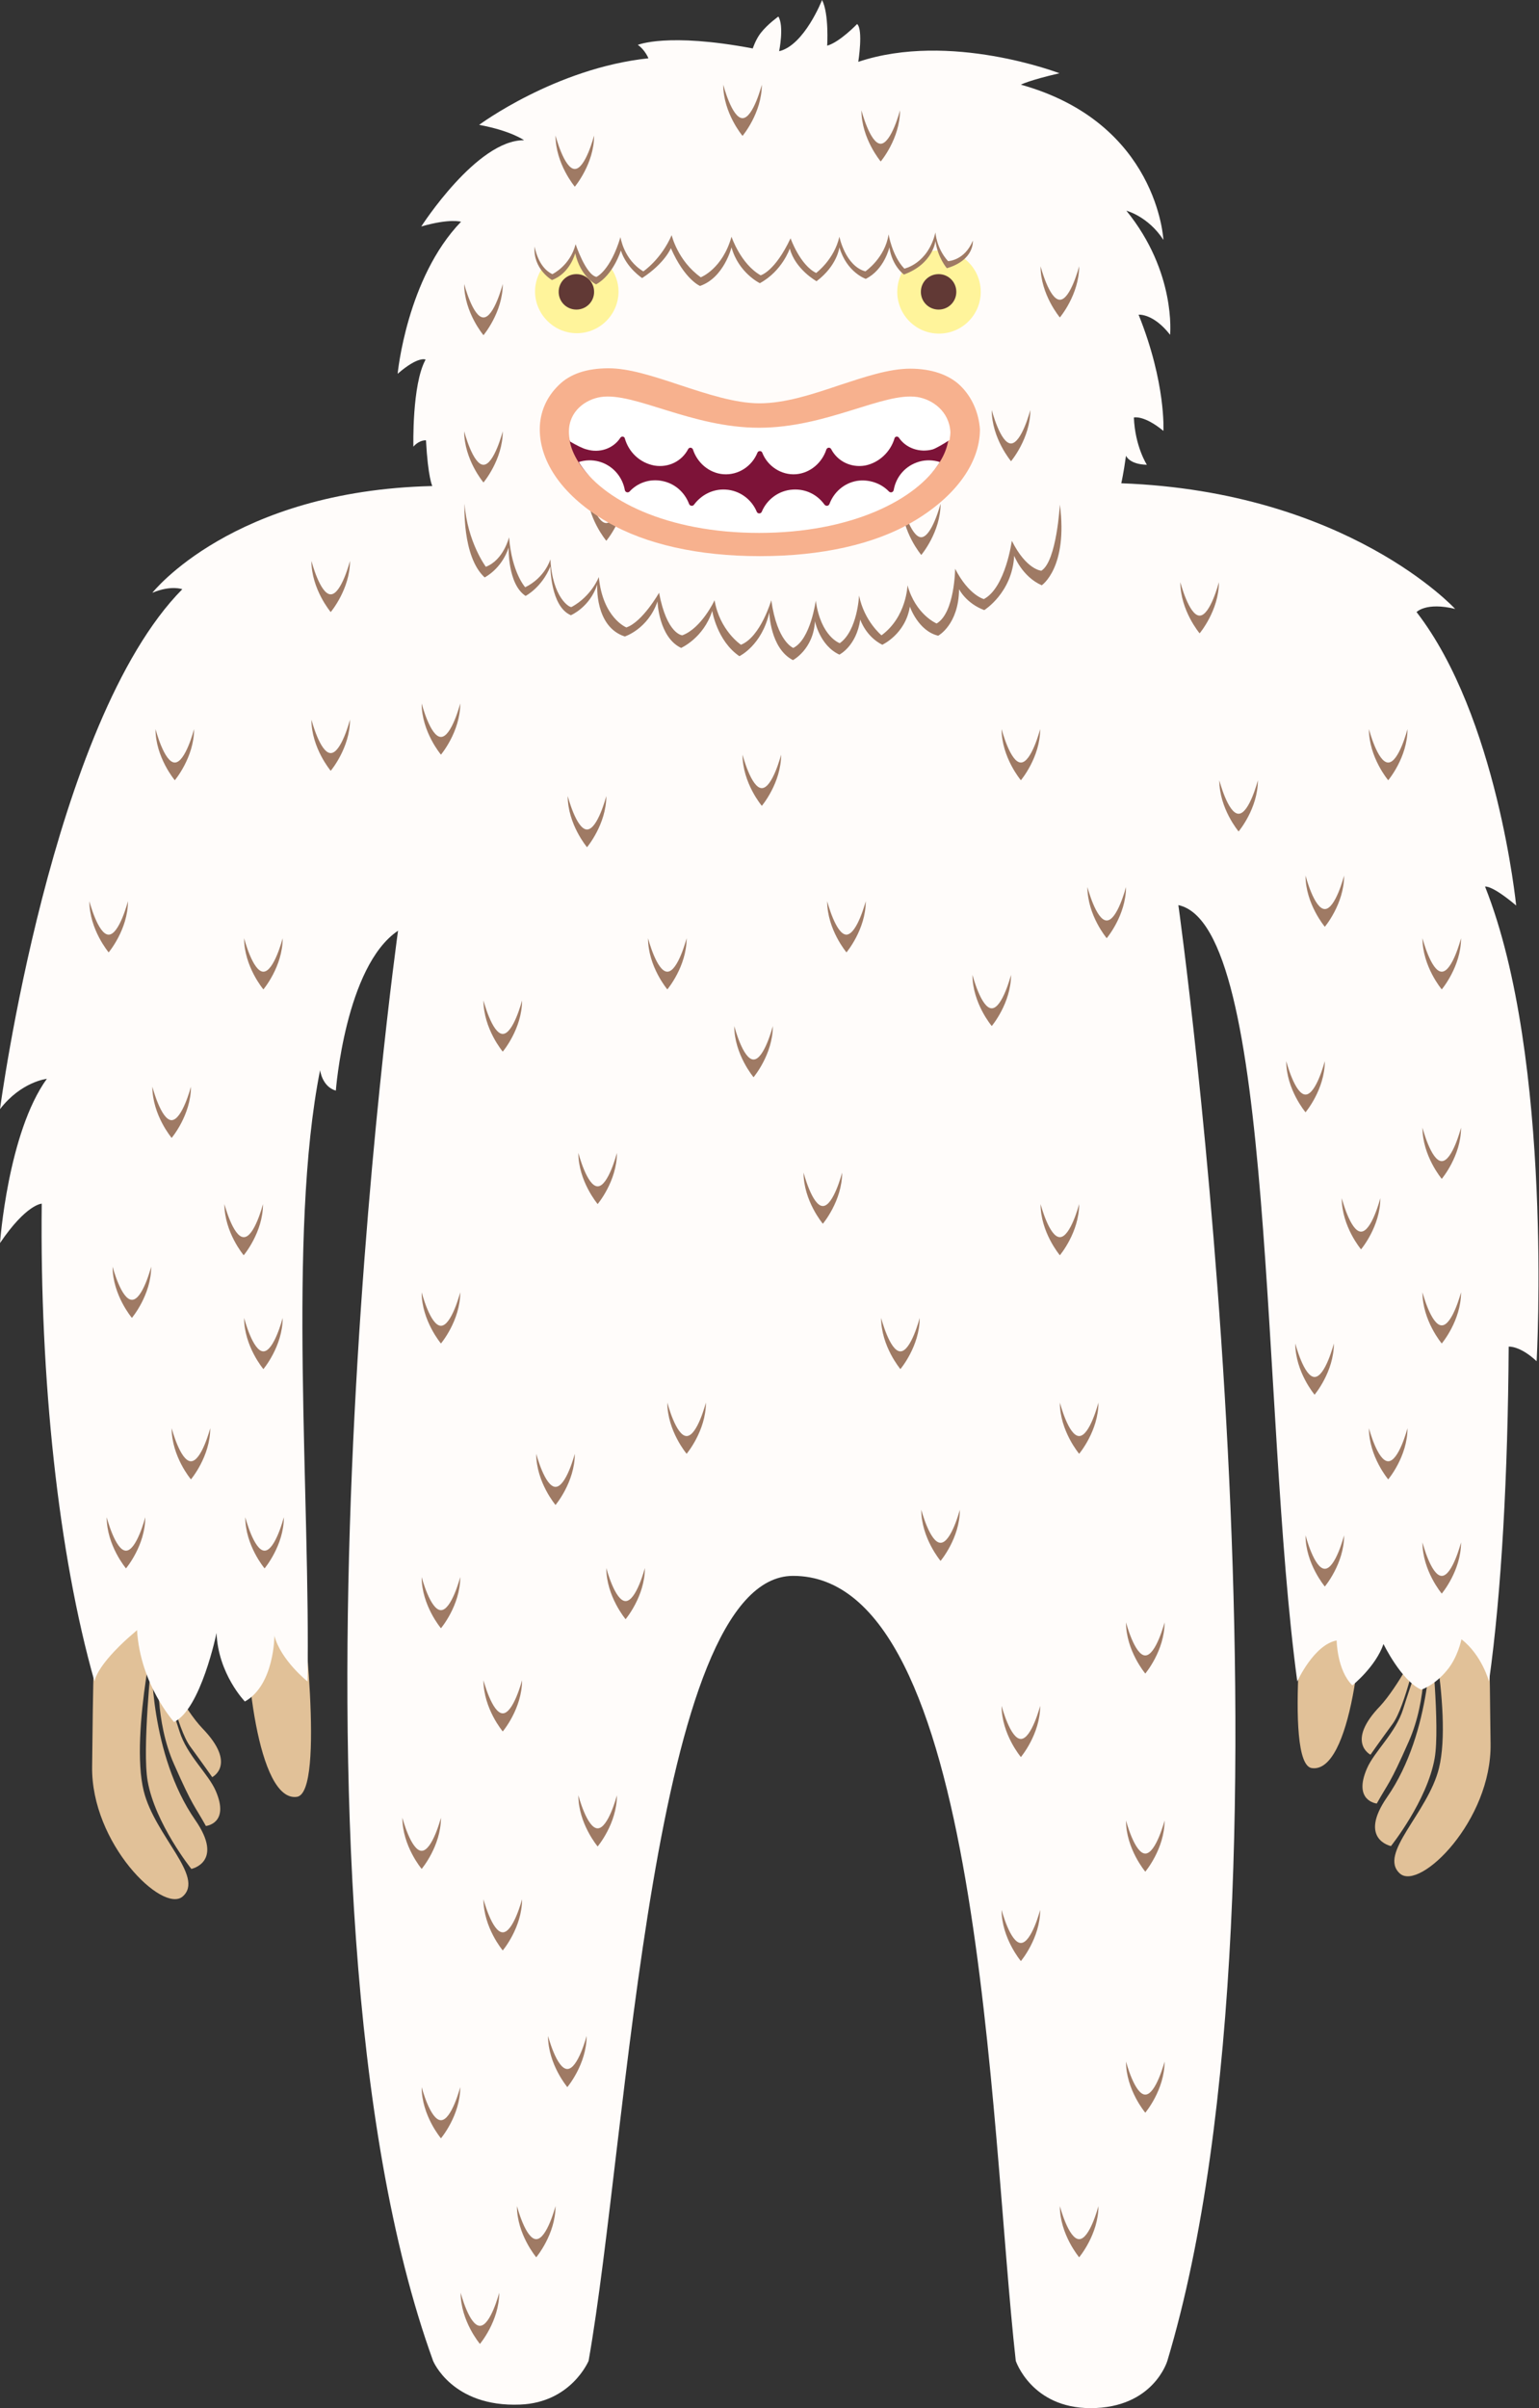 <?xml version="1.0" encoding="utf-8"?>
<!-- Generator: Adobe Illustrator 19.0.0, SVG Export Plug-In . SVG Version: 6.00 Build 0)  -->
<svg version="1.1" id="Layer_1" xmlns="http://www.w3.org/2000/svg" xmlns:xlink="http://www.w3.org/1999/xlink" x="0px" y="0px"
	 viewBox="0 0 390.9 611.4" style="enable-background:new 0 0 390.9 611.4;" xml:space="preserve">
<rect x="0" y="0" width="390.9" height="611.4" fill="#333333" stroke="none"/>
<style type="text/css">
	.st0{fill:#E1C198;}
	.st1{fill:#FFFCFA;}
	.st2{fill:#FFF49B;}
	.st3{fill:#9F7A64;}
	.st4{fill:#613935;}
	.st5{fill:#F7B18E;}
	.st6{fill:#7D1338;}
	.st7{fill:#FFFFFF;}
</style>
<g>
	<path class="st0" d="M41.9,424.1c0,0,3.1,14.8,6.4,19.3s5.6,7.8,5.6,7.8s6.4-3.2-2.5-12.4C46.9,434.1,41.9,424.1,41.9,424.1"/>
	<path class="st0" d="M40.3,424.1c0,0-1,12.8,3.9,23.8c4.9,11.1,5.1,10.3,8.1,15.7c0,0,6.1-0.6,2.5-8.9c-1.9-4.4-7.3-9-9.2-15.1
		C43.6,433.3,40.3,424.1,40.3,424.1"/>
	<path class="st0" d="M38.5,421.4c0,0-2.4,22.8-1,30.8c1.9,10.8,11.1,22.3,11.1,22.3s8.4-1.7,1-12.4C38,445.4,38.5,421.4,38.5,421.4
		"/>
	<path class="st0" d="M40.4,408.5c0,0-7.5,31.5-3.9,46.2c2.8,11.4,15.6,21.8,9.9,26.8c-5.1,4.4-23.3-13.5-23-33s0-38.5,3-40H40.4z"
		/>
	<path class="st0" d="M76.5,404.8c0,0,6.3,50.4-1.1,51.4c-9.9,1.4-13.6-33.7-12.6-49.7S76.5,404.8,76.5,404.8"/>
	<path class="st0" d="M360.1,418.4c0,0-3.1,14.8-6.4,19.3c-3.3,4.5-5.6,7.8-5.6,7.8s-6.4-3.2,2.5-12.4
		C355,428.3,360.1,418.4,360.1,418.4"/>
	<path class="st0" d="M361.7,418.4c0,0,1,12.8-3.9,23.8c-4.9,11.1-5.1,10.3-8.1,15.7c0,0-6.1-0.6-2.5-8.9c1.9-4.4,7.3-9,9.2-15.1
		C358.4,427.5,361.7,418.4,361.7,418.4"/>
	<path class="st0" d="M363.4,415.6c0,0,2.4,22.8,1,30.8c-1.9,10.8-11.1,22.3-11.1,22.3s-8.4-1.7-1-12.4
		C363.9,439.6,363.4,415.6,363.4,415.6"/>
	<path class="st0" d="M361.6,402.7c0,0,7.5,31.5,3.9,46.2c-2.8,11.4-15.6,21.8-9.9,26.8c5.1,4.4,23.3-13.5,23-33
		c-0.3-19.5,0-38.5-3-40H361.6z"/>
	<path class="st0" d="M332.1,397.5c0,0-6.3,50.4,1.1,51.4c9.9,1.4,13.6-33.7,12.6-49.7S332.1,397.5,332.1,397.5"/>
	<path class="st1" d="M29,419.3c-4.8,5.1-5,7.6-5,7.6c-9.2-32.4-13.9-76.8-13.4-121.3c0,0-3.9,0.1-10.6,10c0,0,2-28,11.9-41.7
		c0,0-6.5,0.7-11.9,7.7c0,0,13-98.3,46.3-132c0,0-2.8-1.1-7.6,0.9c0,0,20.3-25.9,71.1-27.1c0,0-1.1-2.2-1.6-11.6
		c0,0-1.6-0.2-3.2,1.6c0,0-0.4-15.8,3.1-22.1c0,0-1.8-1-7.1,3.6c0,0,2.3-24.3,16.1-38.6c0,0-2.8-0.9-10.1,1.2c0,0,14.1-22,26.1-21.9
		c0,0-3.3-2.4-11.4-3.9c0,0,19.4-14.4,43-16.9c0,0-0.9-2.2-2.7-3.4c0,0,7.5-3.2,29.2,0.9c0,0,0.7-2.2,2-3.9c1.8-2.3,4.5-4.2,4.5-4.2
		c1.5,2.4,0.2,8.8,0.2,8.8C204.3,11.5,208.8,0,208.8,0c1.8,3.5,1.3,11.6,1.3,11.6c3.2-0.9,7.6-5.5,7.6-5.5c1.6,1.4,0.3,9.6,0.3,9.6
		c23.3-7.8,51.1,2.9,51.1,2.9c-7.8,1.8-9.8,2.9-9.8,2.9c34.8,9.7,36.2,39.4,36.2,39.4c-3.9-6-9.4-7.4-9.4-7.4
		C298.8,69.1,297.2,85,297.2,85c-4.3-5.5-8-5.1-8-5.1c7,17.4,6.3,29.5,6.3,29.5c-5-4.1-7.5-3.4-7.5-3.4c0.3,7.4,3.3,12,3.3,12
		c-4.5-0.1-5.3-2.3-5.3-2.3c-0.6,4.4-1.2,7-1.2,7c57.5,2.1,84.8,31.9,84.8,31.9c-7.4-1.8-9.8,0.8-9.8,0.8
		c20.5,26.5,25.3,74.5,25.3,74.5c-6.3-5.3-7.9-4.8-7.9-4.8c17.4,43.8,13.1,120.5,13.1,120.5c-4.3-4-7.1-3.7-7.1-3.7
		c-0.2,32.1-1.8,62.3-5,85c0,0-1.8-6.7-7-10.7c0,0-0.9,4.6-3.7,7.9c-3.1,3.8-6.5,4.9-6.5,4.9c-5.1-2.3-9.6-11.6-9.6-11.6
		c-2,5.8-7.9,10.5-7.9,10.5c-3.9-3.8-4-11.4-4-11.4c-5.8,1.1-10,10.4-10,10.4c-9.3-68.9-5.4-191.8-30.2-197.1
		c0,0,34.4,245.8-2.8,369.6c0,0-3.5,12-19.5,12c-15,0-19-12-19-12c-6.7-60-8.5-199.4-56.6-199.3c-35.8,0.1-41.8,142-51.9,199.3
		c0,0-4.4,10.6-17.4,11.1c-17.3,0.7-22.1-11.1-22.1-11.1c-43.1-119-8.9-363.1-8.9-363.1c-13.4,9-15.8,40.6-15.8,40.6
		c-3.5-1-4-5.2-4-5.2c-8.3,41.7-2.4,109-3.2,155.2c0,0-6.8-5.4-8.4-11.6c0,0,0,12.5-7.5,16.7c0,0-6.8-7-7.2-17.4
		c0,0-4,19.4-10.8,22.6c0,0-8.6-9.5-9.4-23.4C35,413.9,32.4,415.7,29,419.3"/>
	<path class="st2" d="M240.6,67l3.7-1.8c2.9,1.9,4.8,5.2,4.8,8.9c0,5.9-4.8,10.6-10.6,10.6c-5.9,0-10.6-4.8-10.6-10.6
		c0-1.9,0.5-3.6,1.3-5.1c0,0,2.4-0.9,3.4-1.7c1.2-1,3.3-3.4,3.3-3.4c0.8-0.2,1.7-0.3,2.6-0.3L240.6,67z"/>
	<path class="st2" d="M151.4,71.1l3.4-3.6c1.4,1.8,2.3,4.1,2.3,6.5c0,5.9-4.8,10.6-10.6,10.6s-10.6-4.8-10.6-10.6
		c0-2.2,0.7-4.2,1.8-5.9l2.7,2.1c2.6-0.8,6.1-6.8,6.1-6.8S147.6,69.6,151.4,71.1"/>
	<path class="st3" d="M157.6,60.2c-2.6,8.6-6.1,10.1-6.1,10.1c-2.7-0.5-5.3-8.3-5.3-8.3c-1.4,5.5-5.9,7.6-5.9,7.6
		c-3.7-1.7-4.5-7-4.5-7c-0.5,5.7,4.4,8.5,4.4,8.5c4.6-1.7,5.9-6.8,5.9-6.8c1.4,6.1,5.3,7.9,5.3,7.9c4.4-2.4,6.3-8.6,6.3-8.6
		c1.4,4.4,5.4,7,5.4,7c5.8-3.8,7.3-7.6,7.3-7.6c3.5,8,7.4,9.6,7.4,9.6c6.1-2.1,8-9.8,8-9.8c1.8,6.5,7.2,9.1,7.2,9.1
		c5.7-3.1,7.6-8.8,7.6-8.8c1.4,5.3,6.8,8.3,6.8,8.3c5.3-4,5.8-8.6,5.8-8.6c1.9,6.4,6.7,8,6.7,8c4.7-2.3,6-8,6-8
		c0.7,4.8,3.7,6.9,3.7,6.9c7.4-2.7,8-8.5,8-8.5c0.6,4.3,2.9,6.9,2.9,6.9c7.1-2.1,6.6-7,6.6-7c-2.1,5.1-6.3,5.2-6.3,5.2
		c-3-3.3-3.2-7.3-3.2-7.3c-1.9,8-7.9,9.2-7.9,9.2c-3.1-3.2-4-8.7-4-8.7c-0.9,6-5.9,9.4-5.9,9.4c-5.1-1.4-6.6-8.8-6.6-8.8
		c-1.3,5.8-5.9,9.2-5.9,9.2c-4.1-2-6.5-8.8-6.5-8.8c-4,8.5-7.6,9.4-7.6,9.4c-5.1-2.9-7.4-9.8-7.4-9.8c-2.3,8.2-7.8,10.3-7.8,10.3
		c-5.9-4.2-7.4-10.7-7.4-10.7c-2.7,6.2-7.2,9.2-7.2,9.2C158.4,65.9,157.6,60.2,157.6,60.2"/>
	<path class="st3" d="M139.8,142c0,0-1.3,4.6-6.4,7.1c0,0-3.4-3.7-4.1-12.7c0,0-1.4,5.8-5.9,7.5c0,0-4.7-6.3-5.4-16
		c0,0-0.7,13.4,5.1,18.7c0,0,4.3-2.1,6.1-7.6c0,0-0.3,9.3,4.3,12.3c0,0,4.1-2.1,6.3-7.5c0,0,0,10.2,5.2,12.4c0,0,4.8-2,6.7-7.8
		c0,0-0.7,10.7,7,13.2c0,0,5.9-1.9,8.3-8.9c0,0,0.3,9.1,6,11.8c0,0,5.7-2.5,7.9-9.4c0,0,1.2,7.6,6.9,11.5c0,0,5.7-2.7,7.6-11.1
		c0,0,0.2,9.1,6,12.1c0,0,5.2-2.7,5.6-9.9c0,0,1.2,6.2,6.2,8.5c0,0,4.3-2.1,5.3-8.9c0,0,1.4,4.3,5.6,6.4c0,0,5.9-2.7,7-9.7
		c0,0,2.1,6.2,7.2,7.4c0,0,5.2-2.8,5.3-11.8c0,0,1.8,3.6,6.4,5.3c0,0,7.1-4.4,7.6-13.8c0,0,2,5.3,7,7.5c0,0,6.7-4.5,4.6-20.5
		c0,0-0.8,14.4-4.7,16.8c0,0-3.8-0.2-7.5-7.6c0,0-1.6,11.9-7.1,14.8c0,0-3.8-0.9-7.3-7.7c0,0-0.1,11.2-4.7,13.9c0,0-5.3-2.2-7.4-9.7
		c0,0-0.2,8-6.6,12.7c0,0-4.4-3.6-5.7-10.1c0,0-0.4,8.9-4.9,12.1c0,0-4.8-1.6-6.1-10.8c0,0-1.3,9.8-5.7,12c0,0-4.1-1.5-5.6-12.1
		c0,0-2.7,9.3-7.7,11.3c0,0-5.4-3.6-6.7-11.3c0,0-3.3,7.1-8.2,8.9c0,0-3.9-0.2-5.9-10.8c0,0-4.2,7.4-8.3,8.8c0,0-6-2.4-7-12.8
		c0,0-1.8,4.8-6.9,7.6C144.7,154.4,140.3,151.7,139.8,142"/>
	<path class="st4" d="M150.9,74.1c0,2.5-2,4.5-4.5,4.5c-2.5,0-4.5-2-4.5-4.5c0-2.5,2-4.5,4.5-4.5C148.9,69.6,150.9,71.6,150.9,74.1"
		/>
	<path class="st4" d="M242.9,74.1c0,2.5-2,4.5-4.5,4.5c-2.5,0-4.5-2-4.5-4.5c0-2.5,2-4.5,4.5-4.5C240.9,69.6,242.9,71.6,242.9,74.1"
		/>
	<path class="st3" d="M156.7,292.7c0,7.2-4.9,13-4.9,13s-4.9-5.8-4.9-13c0,0,2.2,8.5,4.9,8.5S156.7,292.7,156.7,292.7"/>
	<path class="st3" d="M196.3,260.5c0,7.2-4.9,13-4.9,13s-4.9-5.8-4.9-13c0,0,2.2,8.5,4.9,8.5S196.3,260.5,196.3,260.5"/>
	<path class="st3" d="M193.5,21.5c0,7.2-4.9,13-4.9,13s-4.9-5.8-4.9-13c0,0,2.2,8.5,4.9,8.5S193.5,21.5,193.5,21.5"/>
	<path class="st3" d="M228.6,28c0,7.2-4.9,13-4.9,13s-4.9-5.8-4.9-13c0,0,2.2,8.5,4.9,8.5C226.4,36.4,228.6,28,228.6,28"/>
	<path class="st3" d="M274.1,67.6c0,7.2-4.9,13-4.9,13s-4.9-5.8-4.9-13c0,0,2.2,8.5,4.9,8.5S274.1,67.6,274.1,67.6"/>
	<path class="st3" d="M116.9,328.1c0,7.2-4.9,13-4.9,13s-4.9-5.8-4.9-13c0,0,2.2,8.5,4.9,8.5S116.9,328.1,116.9,328.1"/>
	<path class="st3" d="M150.9,34.4c0,7.2-4.9,13-4.9,13s-4.9-5.8-4.9-13c0,0,2.2,8.5,4.9,8.5S150.9,34.4,150.9,34.4"/>
	<path class="st3" d="M274.1,305.7c0,7.2-4.9,13-4.9,13s-4.9-5.8-4.9-13c0,0,2.2,8.4,4.9,8.4S274.1,305.7,274.1,305.7"/>
	<path class="st3" d="M238.9,127.9c0,7.2-4.9,13-4.9,13s-4.9-5.8-4.9-13c0,0,2.2,8.5,4.9,8.5C236.7,136.3,238.9,127.9,238.9,127.9"
		/>
	<path class="st3" d="M213.9,297.7c0,7.2-4.9,13-4.9,13s-4.9-5.8-4.9-13c0,0,2.2,8.5,4.9,8.5C211.7,306.2,213.9,297.7,213.9,297.7"
		/>
	<path class="st3" d="M127.7,72.1c0,7.2-4.9,13-4.9,13s-4.9-5.8-4.9-13c0,0,2.2,8.5,4.9,8.5S127.7,72.1,127.7,72.1"/>
	<path class="st3" d="M158.9,124.3c0,7.2-4.9,13-4.9,13s-4.9-5.8-4.9-13c0,0,2.2,8.5,4.9,8.5S158.9,124.3,158.9,124.3"/>
	<path class="st3" d="M261.7,104.1c0,7.2-4.9,13-4.9,13s-4.9-5.8-4.9-13c0,0,2.2,8.5,4.9,8.5C259.5,112.5,261.7,104.1,261.7,104.1"
		/>
	<path class="st3" d="M127.7,109.5c0,7.2-4.9,13-4.9,13s-4.9-5.8-4.9-13c0,0,2.2,8.5,4.9,8.5S127.7,109.5,127.7,109.5"/>
	<path class="st3" d="M179.3,356.1c0,7.2-4.9,13-4.9,13s-4.9-5.8-4.9-13c0,0,2.2,8.5,4.9,8.5S179.3,356.1,179.3,356.1"/>
	<path class="st3" d="M286,225.2c0,7.2-4.9,13-4.9,13s-4.9-5.8-4.9-13c0,0,2.2,8.5,4.9,8.5S286,225.2,286,225.2"/>
	<path class="st3" d="M154,202.1c0,7.2-4.9,13-4.9,13s-4.9-5.8-4.9-13c0,0,2.2,8.5,4.9,8.5S154,202.1,154,202.1"/>
	<path class="st3" d="M219.9,228.8c0,7.2-4.9,13-4.9,13s-4.9-5.8-4.9-13c0,0,2.2,8.5,4.9,8.5C217.7,237.2,219.9,228.8,219.9,228.8"
		/>
	<path class="st3" d="M264.2,185.1c0,7.2-4.9,13-4.9,13s-4.9-5.8-4.9-13c0,0,2.2,8.5,4.9,8.5S264.2,185.1,264.2,185.1"/>
	<path class="st3" d="M198.4,191.6c0,7.2-4.9,13-4.9,13s-4.9-5.8-4.9-13c0,0,2.2,8.5,4.9,8.5S198.4,191.6,198.4,191.6"/>
	<path class="st3" d="M116.9,178.6c0,7.2-4.9,13-4.9,13s-4.9-5.8-4.9-13c0,0,2.2,8.5,4.9,8.5S116.9,178.6,116.9,178.6"/>
	<path class="st3" d="M174.4,238.2c0,7.2-4.9,13-4.9,13s-4.9-5.8-4.9-13c0,0,2.2,8.5,4.9,8.5S174.4,238.2,174.4,238.2"/>
	<path class="st3" d="M256.8,247.5c0,7.2-4.9,13-4.9,13s-4.9-5.8-4.9-13c0,0,2.2,8.5,4.9,8.5C254.6,256,256.8,247.5,256.8,247.5"/>
	<path class="st3" d="M309.6,147.8c0,7.2-4.9,13-4.9,13s-4.9-5.8-4.9-13c0,0,2.2,8.5,4.9,8.5C307.4,156.3,309.6,147.8,309.6,147.8"
		/>
	<path class="st3" d="M341.4,222.3c0,7.2-4.9,13-4.9,13s-4.9-5.8-4.9-13c0,0,2.2,8.5,4.9,8.5S341.4,222.3,341.4,222.3"/>
	<path class="st3" d="M88.9,142.4c0,7.2-4.9,13-4.9,13s-4.9-5.8-4.9-13c0,0,2.2,8.5,4.9,8.5S88.9,142.4,88.9,142.4"/>
	<path class="st3" d="M88.9,182.7c0,7.2-4.9,13-4.9,13s-4.9-5.8-4.9-13c0,0,2.2,8.5,4.9,8.5S88.9,182.7,88.9,182.7"/>
	<path class="st3" d="M32.5,228.8c0,7.2-4.9,13-4.9,13s-4.9-5.8-4.9-13c0,0,2.2,8.5,4.9,8.5S32.5,228.8,32.5,228.8"/>
	<path class="st3" d="M71.8,238.2c0,7.2-4.9,13-4.9,13s-4.9-5.8-4.9-13c0,0,2.2,8.5,4.9,8.5S71.8,238.2,71.8,238.2"/>
	<path class="st3" d="M132.6,254c0,7.2-4.9,13-4.9,13s-4.9-5.8-4.9-13c0,0,2.2,8.5,4.9,8.5C130.4,262.5,132.6,254,132.6,254"/>
	<path class="st3" d="M48.5,275.9c0,7.2-4.9,13-4.9,13s-4.9-5.8-4.9-13c0,0,2.2,8.5,4.9,8.5C46.3,284.3,48.5,275.9,48.5,275.9"/>
	<path class="st3" d="M357.5,185.1c0,7.2-4.9,13-4.9,13s-4.9-5.8-4.9-13c0,0,2.2,8.5,4.9,8.5S357.5,185.1,357.5,185.1"/>
	<path class="st3" d="M233.6,334.6c0,7.2-4.9,13-4.9,13s-4.9-5.8-4.9-13c0,0,2.2,8.5,4.9,8.5S233.6,334.6,233.6,334.6"/>
	<path class="st3" d="M279,356.1c0,7.2-4.9,13-4.9,13s-4.9-5.8-4.9-13c0,0,2.2,8.5,4.9,8.5C276.8,364.6,279,356.1,279,356.1"/>
	<path class="st3" d="M146,369.1c0,7.2-4.9,13-4.9,13s-4.9-5.8-4.9-13c0,0,2.2,8.4,4.9,8.4S146,369.1,146,369.1"/>
	<path class="st3" d="M66.8,305.7c0,7.2-4.9,13-4.9,13s-4.9-5.8-4.9-13c0,0,2.2,8.4,4.9,8.4C64.6,314.2,66.8,305.7,66.8,305.7"/>
	<path class="st3" d="M38.4,321.6c0,7.2-4.9,13-4.9,13s-4.9-5.8-4.9-13c0,0,2.2,8.4,4.9,8.4C36.2,330.1,38.4,321.6,38.4,321.6"/>
	<path class="st3" d="M71.8,334.6c0,7.2-4.9,13-4.9,13s-4.9-5.8-4.9-13c0,0,2.2,8.5,4.9,8.5S71.8,334.6,71.8,334.6"/>
	<path class="st3" d="M53.4,362.6c0,7.2-4.9,13-4.9,13s-4.9-5.8-4.9-13c0,0,2.2,8.4,4.9,8.4C51.2,371,53.4,362.6,53.4,362.6"/>
	<path class="st3" d="M36.9,385.2c0,7.2-4.9,13-4.9,13s-4.9-5.8-4.9-13c0,0,2.2,8.5,4.9,8.5S36.9,385.2,36.9,385.2"/>
	<path class="st3" d="M72.1,385.2c0,7.2-4.9,13-4.9,13s-4.9-5.8-4.9-13c0,0,2.2,8.5,4.9,8.5S72.1,385.2,72.1,385.2"/>
	<path class="st3" d="M319.5,198.1c0,7.2-4.9,13-4.9,13s-4.9-5.8-4.9-13c0,0,2.2,8.5,4.9,8.5S319.5,198.1,319.5,198.1"/>
	<path class="st3" d="M371.1,238.2c0,7.2-4.9,13-4.9,13s-4.9-5.8-4.9-13c0,0,2.2,8.5,4.9,8.5S371.1,238.2,371.1,238.2"/>
	<path class="st3" d="M336.5,269.4c0,7.2-4.9,13-4.9,13s-4.9-5.8-4.9-13c0,0,2.2,8.5,4.9,8.5S336.5,269.4,336.5,269.4"/>
	<path class="st3" d="M371.1,286.3c0,7.2-4.9,13-4.9,13s-4.9-5.8-4.9-13c0,0,2.2,8.5,4.9,8.5S371.1,286.3,371.1,286.3"/>
	<path class="st3" d="M350.6,304.2c0,7.2-4.9,13-4.9,13s-4.9-5.8-4.9-13c0,0,2.2,8.5,4.9,8.5S350.6,304.2,350.6,304.2"/>
	<path class="st3" d="M371.1,328.1c0,7.2-4.9,13-4.9,13s-4.9-5.8-4.9-13c0,0,2.2,8.4,4.9,8.4S371.1,328.1,371.1,328.1"/>
	<path class="st3" d="M338.8,341.1c0,7.2-4.9,13-4.9,13s-4.9-5.8-4.9-13c0,0,2.2,8.5,4.9,8.5S338.8,341.1,338.8,341.1"/>
	<path class="st3" d="M357.5,362.6c0,7.2-4.9,13-4.9,13s-4.9-5.8-4.9-13c0,0,2.2,8.4,4.9,8.4S357.5,362.6,357.5,362.6"/>
	<path class="st3" d="M371.1,391.6c0,7.2-4.9,13-4.9,13s-4.9-5.8-4.9-13c0,0,2.2,8.5,4.9,8.5S371.1,391.6,371.1,391.6"/>
	<path class="st3" d="M341.4,389.8c0,7.2-4.9,13-4.9,13s-4.9-5.8-4.9-13c0,0,2.2,8.5,4.9,8.5S341.4,389.8,341.4,389.8"/>
	<path class="st3" d="M243.8,383.3c0,7.2-4.9,13-4.9,13s-4.9-5.8-4.9-13c0,0,2.2,8.4,4.9,8.4S243.8,383.3,243.8,383.3"/>
	<path class="st3" d="M49.3,185.1c0,7.2-4.9,13-4.9,13s-4.9-5.8-4.9-13c0,0,2.2,8.5,4.9,8.5C47.1,193.6,49.3,185.1,49.3,185.1"/>
	<path class="st3" d="M295.8,411.9c0,7.2-4.9,13-4.9,13s-4.9-5.8-4.9-13c0,0,2.2,8.4,4.9,8.4S295.8,411.9,295.8,411.9"/>
	<path class="st3" d="M264.2,433.1c0,7.2-4.9,13-4.9,13s-4.9-5.8-4.9-13c0,0,2.2,8.4,4.9,8.4S264.2,433.1,264.2,433.1"/>
	<path class="st3" d="M295.8,462.2c0,7.2-4.9,13-4.9,13s-4.9-5.8-4.9-13c0,0,2.2,8.4,4.9,8.4S295.8,462.2,295.8,462.2"/>
	<path class="st3" d="M264.2,484.9c0,7.2-4.9,13-4.9,13s-4.9-5.8-4.9-13c0,0,2.2,8.4,4.9,8.4S264.2,484.9,264.2,484.9"/>
	<path class="st3" d="M295.8,523.4c0,7.2-4.9,13-4.9,13s-4.9-5.8-4.9-13c0,0,2.2,8.4,4.9,8.4S295.8,523.4,295.8,523.4"/>
	<path class="st3" d="M279,560.1c0,7.2-4.9,13-4.9,13s-4.9-5.8-4.9-13c0,0,2.2,8.4,4.9,8.4S279,560.1,279,560.1"/>
	<path class="st3" d="M163.8,398.1c0,7.2-4.9,13-4.9,13s-4.9-5.8-4.9-13c0,0,2.2,8.4,4.9,8.4S163.8,398.1,163.8,398.1"/>
	<path class="st3" d="M116.9,400.4c0,7.2-4.9,13-4.9,13s-4.9-5.8-4.9-13c0,0,2.2,8.4,4.9,8.4S116.9,400.4,116.9,400.4"/>
	<path class="st3" d="M132.6,426.6c0,7.2-4.9,13-4.9,13s-4.9-5.8-4.9-13c0,0,2.2,8.4,4.9,8.4C130.4,435,132.6,426.6,132.6,426.6"/>
	<path class="st3" d="M156.7,455.8c0,7.2-4.9,13-4.9,13s-4.9-5.8-4.9-13c0,0,2.2,8.4,4.9,8.4S156.7,455.8,156.7,455.8"/>
	<path class="st3" d="M112,461.5c0,7.2-4.9,13-4.9,13s-4.9-5.8-4.9-13c0,0,2.2,8.4,4.9,8.4S112,461.5,112,461.5"/>
	<path class="st3" d="M132.6,482.2c0,7.2-4.9,13-4.9,13s-4.9-5.8-4.9-13c0,0,2.2,8.4,4.9,8.4C130.4,490.6,132.6,482.2,132.6,482.2"
		/>
	<path class="st3" d="M149,516.9c0,7.2-4.9,13-4.9,13s-4.9-5.8-4.9-13c0,0,2.2,8.4,4.9,8.4S149,516.9,149,516.9"/>
	<path class="st3" d="M116.9,529.9c0,7.2-4.9,13-4.9,13s-4.9-5.8-4.9-13c0,0,2.2,8.4,4.9,8.4S116.9,529.9,116.9,529.9"/>
	<path class="st3" d="M141.1,560.1c0,7.2-4.9,13-4.9,13s-4.9-5.8-4.9-13c0,0,2.2,8.4,4.9,8.4S141.1,560.1,141.1,560.1"/>
	<path class="st3" d="M126.8,582.1c0,7.2-4.9,13-4.9,13s-4.9-5.8-4.9-13c0,0,2.2,8.4,4.9,8.4S126.8,582.1,126.8,582.1"/>
	<path class="st5" d="M243.9,97.9c-2.9-2.8-7.4-4.3-12.7-4.3c-5.4,0-11.6,2.1-18,4.2c-6.8,2.3-13.8,4.6-20.3,4.6
		c-6.2,0-13.4-2.4-20.4-4.7c-6.6-2.2-12.8-4.2-17.9-4.2c-5.5,0-9.8,1.4-12.7,4.3c-3.1,3-4.8,6.9-4.8,11.2c0,8.6,6.2,17.2,17.1,23.5
		c9.8,5.7,23.2,8.7,38.8,8.7c15.6,0,29.1-3,38.8-8.7c10.8-6.3,17.1-14.9,17.1-23.5C248.6,104.8,246.9,100.8,243.9,97.9"/>
	<path class="st6" d="M190.8,110.6c-32.7-2.9-46.3,0.6-46.1,1.3c0.3,1.8,1.1,3.6,2.2,5.4c5.9,9.6,22.6,15.1,45.9,15.1
		c23.4,0,40-5.5,45.9-15.1c1.2-1.9,1.9-3.8,2.2-5.7C241,111,216.4,107.4,190.8,110.6"/>
	<path class="st7" d="M233,100.8c-8.6-1.3-23,7.8-40.2,7.8c-17.2,0-31.7-9.1-40.2-7.8c-3.9,0.6-8.1,3.6-8.1,8.8
		c0,0.8,0.1,1.7,0.3,2.5c1.5,0.9,3.3,1.8,4.2,2c3.3,1,6.8-0.2,8.6-3c0.3-0.4,1-0.3,1.1,0.2c1,3.5,3.8,6.2,7.5,6.9
		c3.6,0.6,7-1.1,8.6-4.2c0.3-0.5,1-0.4,1.2,0.1c1.1,3.4,4.1,6,7.7,6.3c3.8,0.3,7.3-2,8.7-5.5c0.2-0.5,1-0.5,1.2,0
		c1.3,3.4,4.8,5.8,8.6,5.5c3.6-0.3,6.6-2.9,7.7-6.3c0.2-0.5,0.9-0.6,1.2-0.1c1.6,3.1,5,4.8,8.6,4.2c3.6-0.7,6.5-3.5,7.5-6.9
		c0.1-0.5,0.8-0.6,1.1-0.2c1.8,2.7,5.3,3.9,8.6,3c0.9-0.3,2.8-1.4,4.3-2.4c0.1-0.7,0.2-1.4,0.2-2C241.1,104.4,236.8,101.4,233,100.8
		"/>
	<path class="st7" d="M192.8,135.3c23.4,0,40-8.4,45.9-18c-1.6-0.5-3.5-0.6-5.2-0.1c-3.5,1-5.9,3.8-6.5,7.2
		c-0.1,0.6-0.8,0.8-1.2,0.4c-2-2.1-5.1-3.2-8.2-2.7c-3.3,0.6-5.8,2.9-6.9,5.8c-0.2,0.6-0.9,0.7-1.3,0.2c-1.8-2.5-4.7-4-8-3.8
		c-3.6,0.2-6.6,2.5-7.9,5.6c-0.2,0.6-1.1,0.6-1.3,0c-1.3-3.1-4.3-5.4-7.9-5.6c-3.3-0.2-6.2,1.4-8,3.8c-0.3,0.5-1.1,0.4-1.3-0.2
		c-1.1-2.9-3.6-5.2-6.9-5.8c-3.1-0.6-6.2,0.5-8.2,2.7c-0.4,0.4-1.1,0.2-1.2-0.4c-0.6-3.3-3-6.2-6.5-7.2c-1.8-0.5-3.6-0.4-5.2,0.1
		C152.8,126.9,169.4,135.3,192.8,135.3"/>
</g>
</svg>
